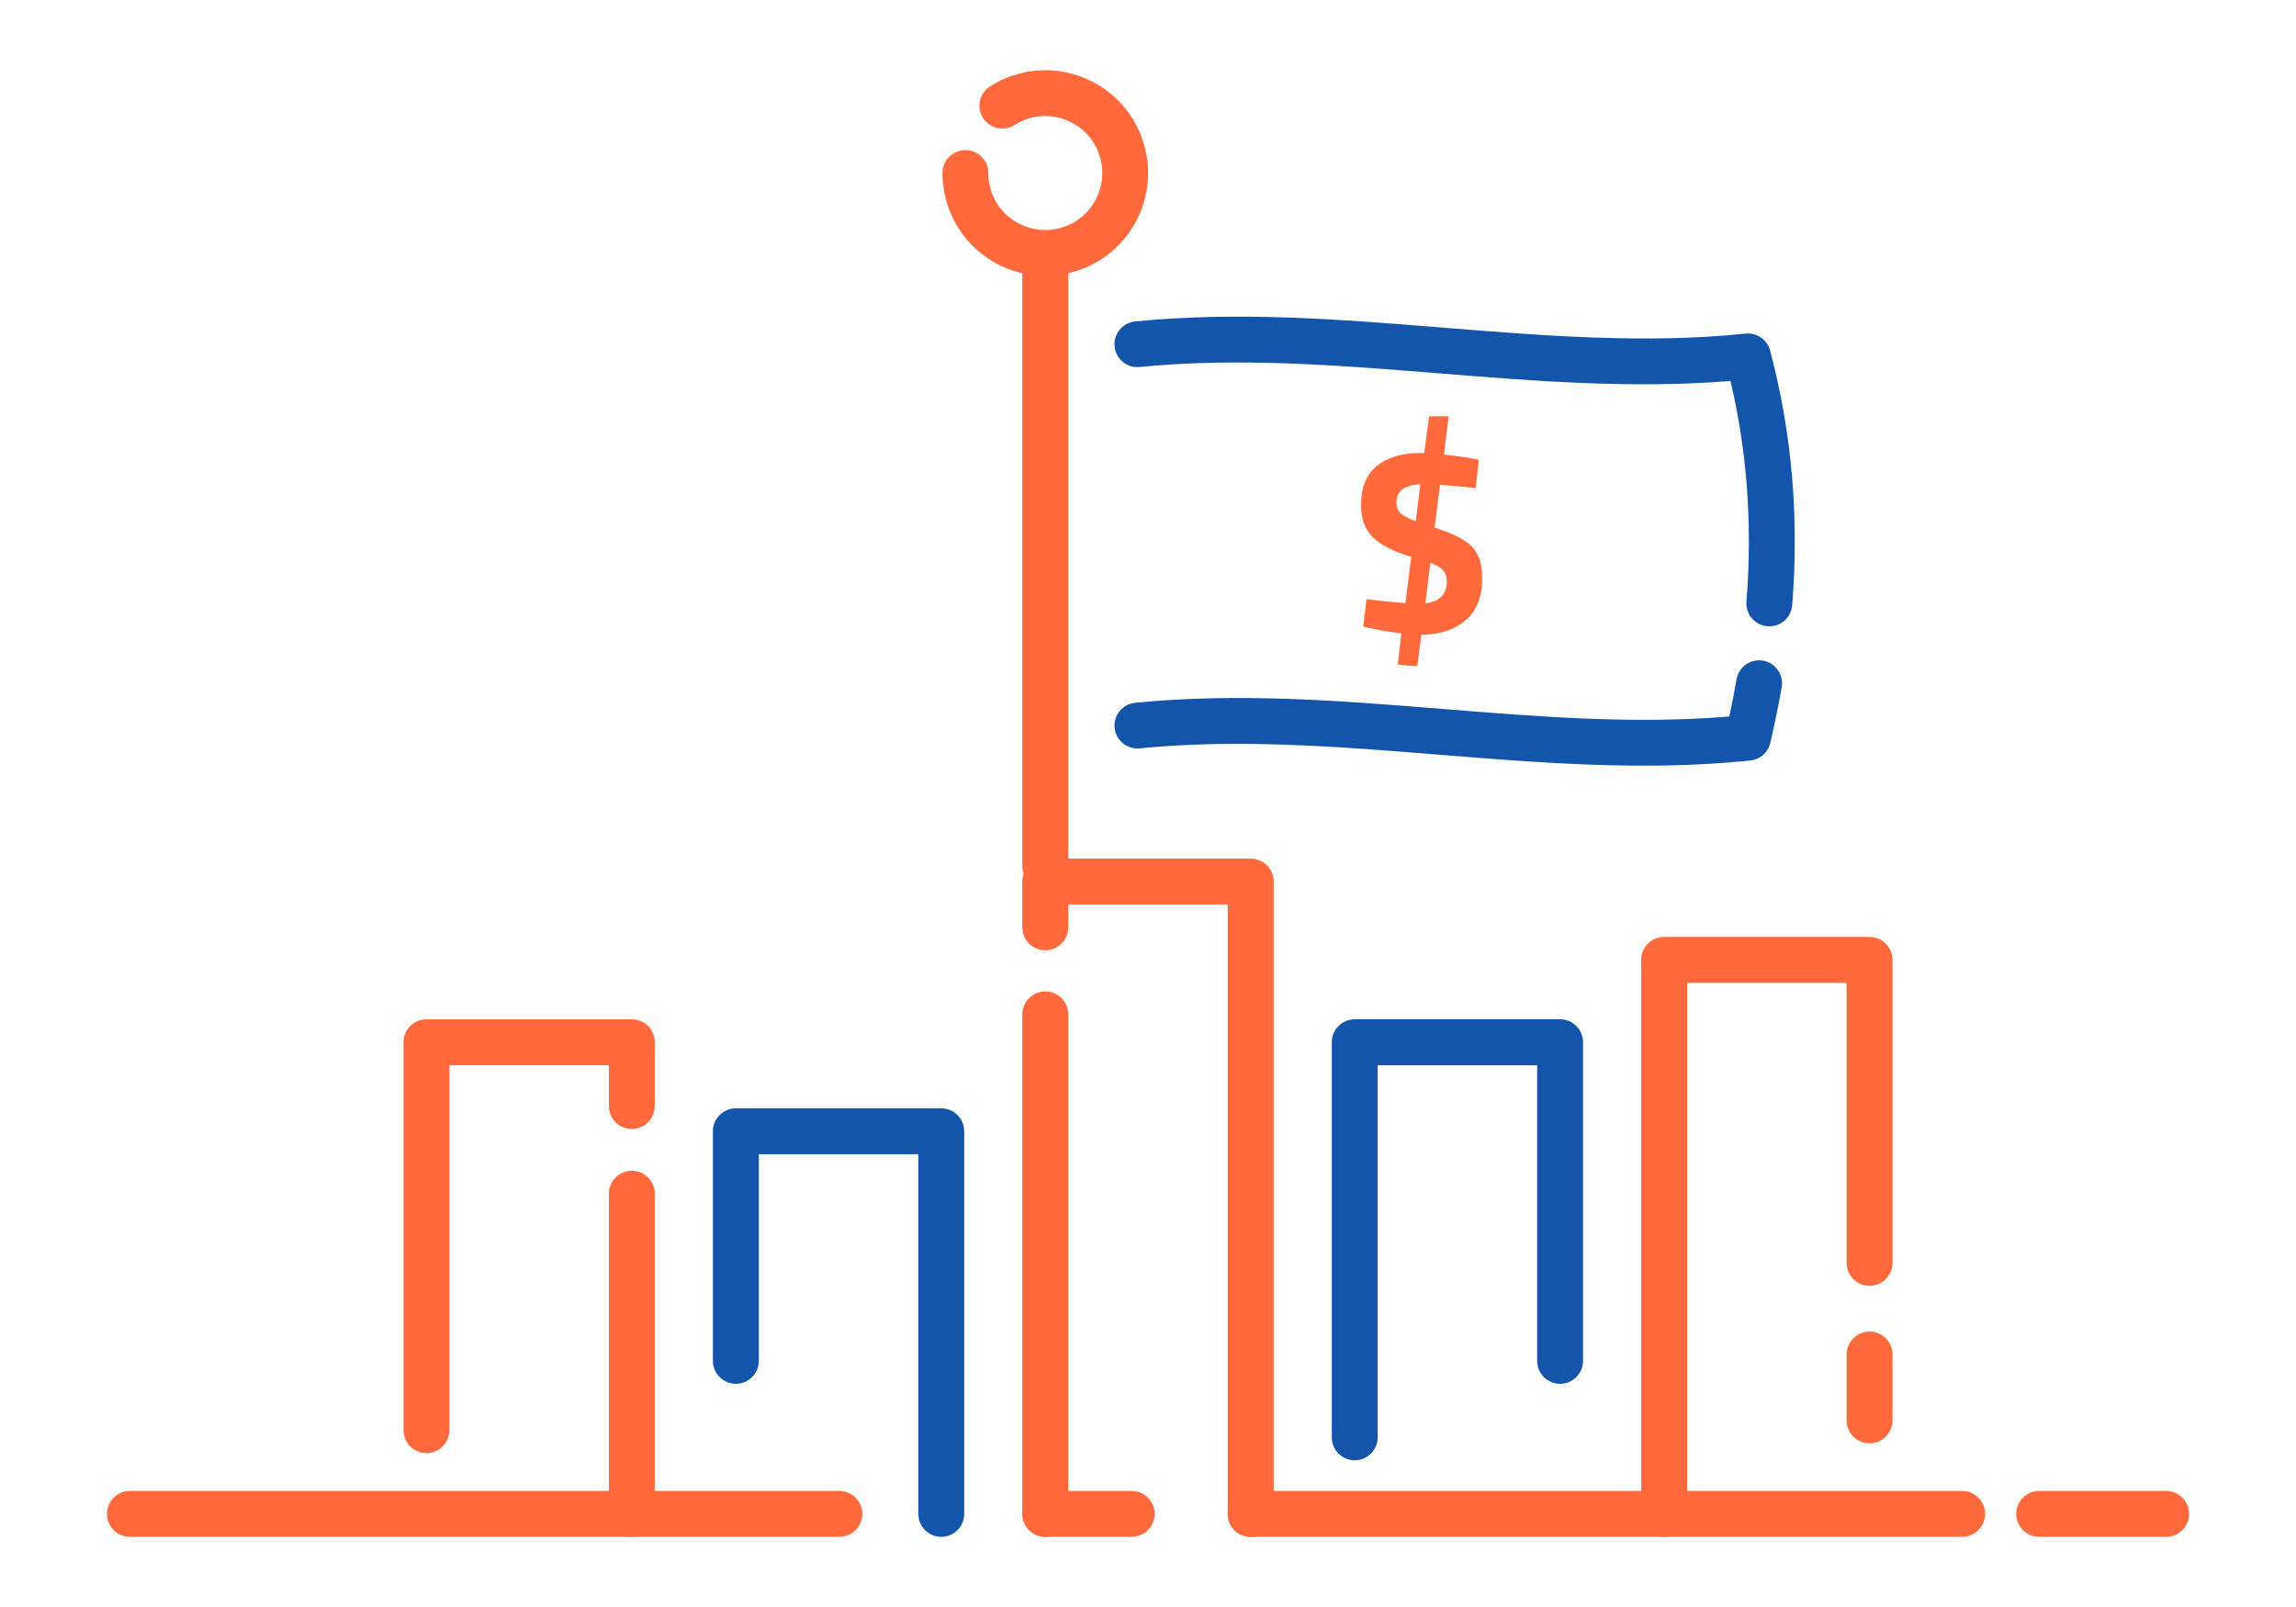 <?xml version="1.0" encoding="UTF-8"?>
<!DOCTYPE svg PUBLIC "-//W3C//DTD SVG 1.1//EN" "http://www.w3.org/Graphics/SVG/1.1/DTD/svg11.dtd">
<!-- Creator: CorelDRAW 2018 (64-Bit) -->
<svg xmlns="http://www.w3.org/2000/svg" xml:space="preserve" width="300px" height="210px" version="1.1" style="shape-rendering:geometricPrecision; text-rendering:geometricPrecision; image-rendering:optimizeQuality; fill-rule:evenodd; clip-rule:evenodd"
viewBox="0 0 3436.8 2405.7"
 xmlns:xlink="http://www.w3.org/1999/xlink">
 <defs>
  <style type="text/css">
   <![CDATA[
    .fil0 {fill:none}
    .fil2 {fill:#1255ab;fill-rule:nonzero}
    .fil3 {fill:#ff693b;fill-rule:nonzero}
    .fil1 {fill:#ff693b;fill-rule:nonzero}
   ]]>
  </style>
 </defs>
 <g id="Layer_x0020_1">
  <g id="_2142810560976">
   <rect class="fil0" width="3436.8" height="2405.7"/>
   <path class="fil1" d="M1518.7 187.1c-15.9,10.1 -37.1,5.4 -47.3,-10.5 -10.1,-15.9 -5.4,-37.1 10.5,-47.3 5.3,-3.3 10.7,-6.4 16.4,-9.1l0 0 0 -0.1c5.2,-2.5 11,-4.8 17.4,-6.9 40.3,-13.6 82.2,-9.5 117.4,8 35.3,17.5 63.9,48.6 77.4,88.9 13.5,40.3 9.5,82.2 -8,117.4 -17.6,35.3 -48.6,63.9 -88.9,77.4 -40.3,13.5 -82.2,9.5 -117.4,-8 -35.3,-17.6 -63.9,-48.6 -77.4,-88.9 -2.7,-8 -4.7,-16 -6,-24.2 -1.4,-8.5 -2.1,-16.8 -2.1,-24.8 0,-19 15.4,-34.3 34.3,-34.3 19,0 34.4,15.3 34.4,34.3 0,5 0.3,9.6 1,13.8 0.8,4.6 1.9,9.1 3.3,13.4 7.5,22.3 23.3,39.5 42.9,49.2 19.6,9.7 42.9,12 65.2,4.5 22.3,-7.5 39.5,-23.3 49.2,-42.8 9.8,-19.6 12,-42.9 4.5,-65.3 -7.4,-22.3 -23.3,-39.4 -42.8,-49.1 -19.6,-9.8 -42.9,-12.1 -65.3,-4.6 -2.8,1 -6,2.3 -9.6,4l0 -0.1c-3.1,1.5 -6.2,3.2 -9.1,5.1z"/>
   <path class="fil1" d="M194.4 2300.7c-18.9,0 -34.3,-15.4 -34.3,-34.4 0,-18.9 15.4,-34.3 34.3,-34.3l1062 0c19,0 34.3,15.4 34.3,34.3 0,19 -15.3,34.4 -34.3,34.4l-1062 0zm1370.3 0c-19,0 -34.4,-15.4 -34.4,-34.4 0,-18.9 15.4,-34.3 34.4,-34.3l129.2 0c19,0 34.4,15.4 34.4,34.3 0,19 -15.4,34.4 -34.4,34.4l-129.2 0zm307.4 0c-19,0 -34.4,-15.4 -34.4,-34.4 0,-18.9 15.4,-34.3 34.4,-34.3l1064.9 0c19,0 34.4,15.4 34.4,34.3 0,19 -15.4,34.4 -34.4,34.4l-1064.9 0zm1180.2 0c-18.9,0 -34.3,-15.4 -34.3,-34.4 0,-18.9 15.4,-34.3 34.3,-34.3l190 0c19,0 34.4,15.4 34.4,34.3 0,19 -15.4,34.4 -34.4,34.4l-190 0z"/>
   <path class="fil1" d="M980.1 2266.3c0,19 -15.4,34.4 -34.3,34.4 -19,0 -34.4,-15.4 -34.4,-34.4l0 -479.3c0,-19 15.4,-34.3 34.4,-34.3 18.9,0 34.3,15.3 34.3,34.3l0 479.3zm0 -610.5c0,18.9 -15.4,34.3 -34.3,34.3 -19,0 -34.4,-15.4 -34.4,-34.3l0 -61.1 -238.7 0 0 546.3c0,19 -15.4,34.4 -34.4,34.4 -19,0 -34.3,-15.4 -34.3,-34.4l0 -580.7c0,-19 15.3,-34.4 34.3,-34.4l307.5 0c18.9,0 34.3,15.4 34.3,34.4l0 95.5z"/>
   <path class="fil2" d="M1443.3 2266.3c0,19 -15.4,34.4 -34.4,34.4 -19,0 -34.3,-15.4 -34.3,-34.4l0 -538.4 -238.7 0 0 309.3c0,19 -15.4,34.4 -34.4,34.4 -19,0 -34.4,-15.4 -34.4,-34.4l0 -343.6c0,-19 15.4,-34.4 34.4,-34.4l307.4 0c19,0 34.4,15.4 34.4,34.4l0 572.7z"/>
   <path class="fil1" d="M1906.5 2266.3c0,19 -15.4,34.4 -34.4,34.4 -19,0 -34.4,-15.4 -34.4,-34.4l0 -912.3 -238.7 0 0 34.3c0,18.9 -15.4,34.3 -34.3,34.3 -19,0 -34.4,-15.4 -34.4,-34.3l0 -68.6c0,-19 15.4,-34.4 34.4,-34.4l307.4 0c19,0 34.4,15.4 34.4,34.4l0 946.6zm-376.2 -747.8c0,-19 15.4,-34.3 34.4,-34.3 18.9,0 34.3,15.3 34.3,34.3l0 747.8c0,19 -15.4,34.4 -34.3,34.4 -19,0 -34.4,-15.4 -34.4,-34.4l0 -747.8z"/>
   <path class="fil2" d="M2369.6 2037.2c0,19 -15.4,34.4 -34.3,34.4 -19,0 -34.4,-15.4 -34.4,-34.4l0 -442.5 -238.7 0 0 557.1c0,18.9 -15.4,34.3 -34.4,34.3 -18.9,0 -34.3,-15.4 -34.3,-34.3l0 -591.5c0,-19 15.4,-34.4 34.3,-34.4l307.5 0c18.9,0 34.3,15.4 34.3,34.4l0 476.9z"/>
   <path class="fil1" d="M2832.8 2126.3c0,19 -15.4,34.4 -34.4,34.4 -18.9,0 -34.3,-15.4 -34.3,-34.4l0 -98.6c0,-18.9 15.4,-34.3 34.3,-34.3 19,0 34.4,15.4 34.4,34.3l0 98.6zm0 -235.8c0,19 -15.4,34.4 -34.4,34.4 -18.9,0 -34.3,-15.4 -34.3,-34.4l0 -419.1 -238.7 0 0 794.9c0,19 -15.4,34.4 -34.4,34.4 -19,0 -34.4,-15.4 -34.4,-34.4l0 -829.3c0,-19 15.4,-34.4 34.4,-34.4l307.4 0c19,0 34.4,15.4 34.4,34.4l0 453.5z"/>
   <path class="fil1" d="M1599 1296.4c0,18.9 -15.4,34.3 -34.3,34.3 -19,0 -34.4,-15.4 -34.4,-34.3l0 -905.5c0,-19 15.4,-34.4 34.4,-34.4 18.9,0 34.3,15.4 34.3,34.4l0 905.5z"/>
   <path class="fil2" d="M2599.3 1017.1c3.2,-18.7 20.9,-31.3 39.6,-28.1 18.7,3.2 31.3,21 28.1,39.6 -2.2,12.5 -4.9,26.5 -8,41.9 -3.2,15.6 -6.3,29.5 -9.1,41.7 -3.6,15.3 -17,25.8 -32,26.5 -155.9,15.9 -309.9,3.5 -463.8,-8.9 -150.2,-12.1 -300.3,-24.2 -448.3,-9.5 -18.8,1.8 -35.6,-11.9 -37.4,-30.8 -1.9,-18.8 11.9,-35.6 30.7,-37.4 154.9,-15.4 307.6,-3.1 460.3,9.2 143.6,11.6 287.2,23.2 429.1,11.3l3.3 -15.8c2.5,-11.8 5,-25 7.5,-39.7zm-893.5 -467.7c-18.8,1.8 -35.6,-11.9 -37.4,-30.7 -1.9,-18.9 11.9,-35.6 30.7,-37.5 154.9,-15.4 307.6,-3.1 460.3,9.2 151.9,12.3 303.8,24.5 453.5,9 17.1,-1.8 32.5,9.3 36.7,25.3 16.9,63.8 27.7,127.4 33,190.8 5.3,63.5 5.1,127 0.1,190.4 -1.5,18.9 -18,33.1 -36.9,31.6 -19,-1.5 -33.1,-18 -31.6,-36.9 4.8,-59.8 4.9,-119.6 0,-179.4 -4.2,-50.4 -12.1,-100.7 -23.9,-150.9 -146.5,11.9 -291.4,0.3 -436.2,-11.4 -150.2,-12.1 -300.3,-24.2 -448.3,-9.5z"/>
   <path class="fil3" d="M2218.6 866.2c0,27.5 -8.4,48.4 -25.1,62.6 -16.7,14.2 -38.5,21.3 -65.6,21.3l-0.4 0 -5.9 46.9c-19.6,-0.8 -29.4,-1.7 -29.4,-2.8l5.5 -46.1c-19.6,-2.4 -36,-5.2 -49.3,-8.4l-7.9 -1.6 5.1 -41.3c21,2.9 40.3,4.9 58.1,6l8.7 -69.2c-27.3,-8.2 -46.6,-18.2 -58,-29.9 -11.4,-11.6 -17.1,-27.5 -17.1,-47.7 0,-26.2 7.9,-45.8 23.8,-58.6 16,-12.9 37.8,-19.3 65.7,-19.3l5.1 0 7.2 -54.9 29.4 0 -7.2 57.3c16.5,1.6 31.6,3.7 45.4,6.4l6.7 1.5 -4.3 42.2c-19.4,-2.1 -37.3,-3.7 -53.7,-4.8l-8 64c27.6,8.8 46.3,18.4 56.3,28.9 9.9,10.4 14.9,26.3 14.9,47.5zm-128.4 -113.7c0,6.3 2,11.5 5.9,15.5 4,3.9 11.7,8 23.1,12.3l6.8 -55.3c-23.9,1.1 -35.8,10.2 -35.8,27.5zm75.5 117.3c0,-6.4 -1.8,-11.6 -5.4,-15.8 -3.5,-4.1 -10,-8 -19.2,-11.7l-7.6 60.8c21.5,-2.3 32.2,-13.5 32.2,-33.3z"/>
  </g>
 </g>
</svg>
